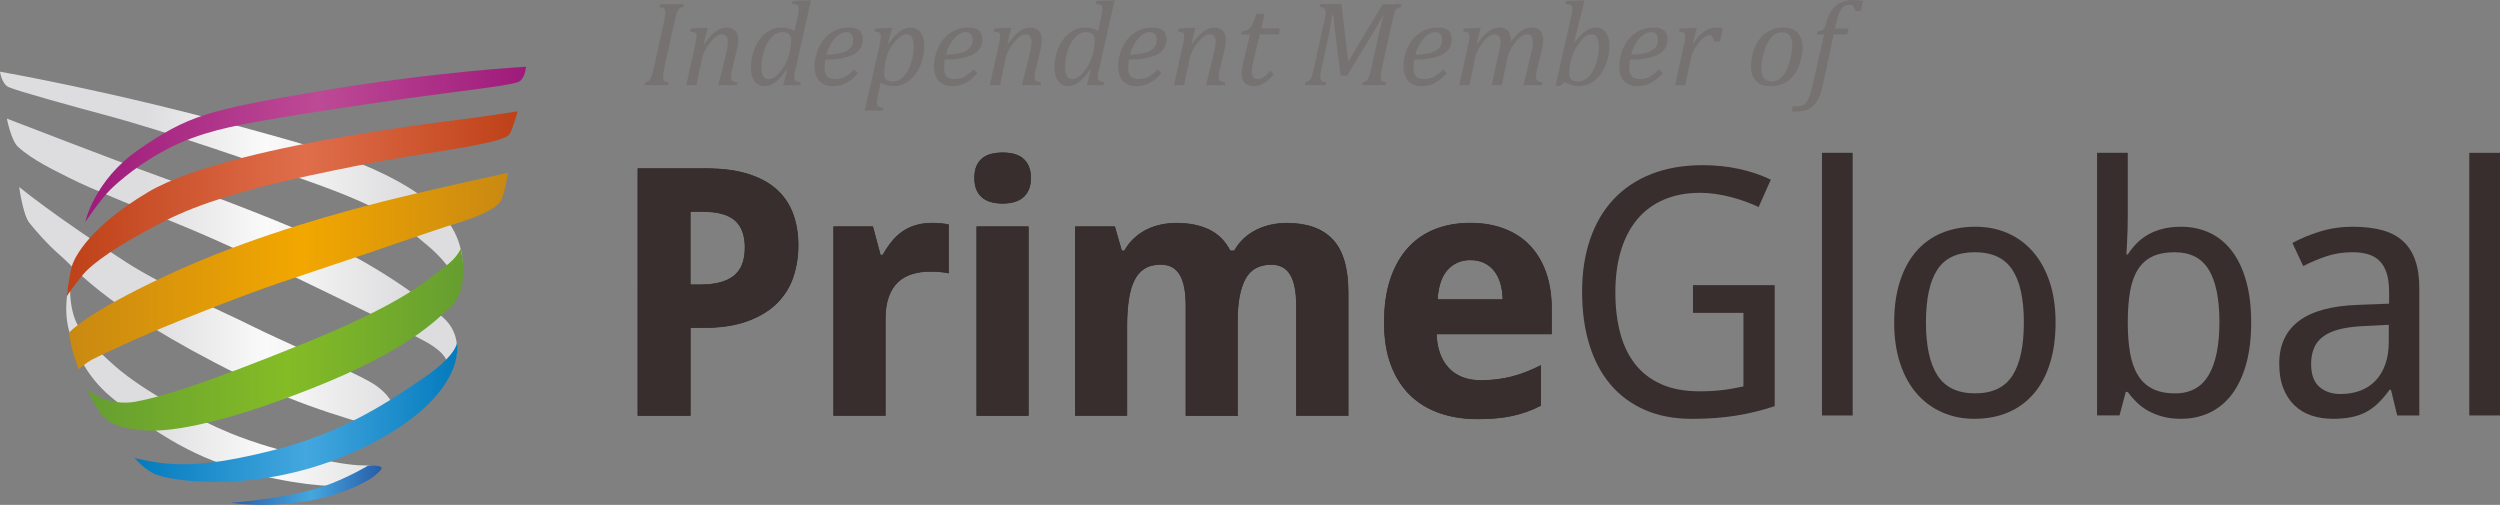 <?xml version="1.0" encoding="UTF-8"?>
<svg id="Layer_2" data-name="Layer 2" xmlns="http://www.w3.org/2000/svg" xmlns:xlink="http://www.w3.org/1999/xlink" viewBox="0 0 905.14 182.79">
  <rect x="0" y="0" width="905.14" height="182.79" fill="#808080" stroke="none"/>
  <defs>
    <style>
      .cls-1 {
        fill: url(#linear-gradient-2);
      }

      .cls-2 {
        fill: url(#linear-gradient-6);
      }

      .cls-3 {
        fill: #767272;
      }

      .cls-4 {
        fill: url(#linear-gradient-10);
      }

      .cls-5 {
        stroke: #2b2523;
        stroke-miterlimit: 10;
        stroke-width: .25px;
      }

      .cls-5, .cls-6 {
        fill: #382e2e;
      }

      .cls-7 {
        fill: url(#linear-gradient-5);
      }

      .cls-8 {
        fill: url(#linear-gradient-7);
      }

      .cls-9 {
        fill: url(#linear-gradient-9);
      }

      .cls-10 {
        fill: url(#linear-gradient-3);
      }

      .cls-11 {
        fill: url(#linear-gradient);
      }

      .cls-12 {
        fill: url(#linear-gradient-4);
      }

      .cls-13 {
        fill: url(#linear-gradient-8);
      }
    </style>
    <linearGradient id="linear-gradient" x1="52.77" y1="138.05" x2="148.12" y2="138.05" gradientUnits="userSpaceOnUse">
      <stop offset="0" stop-color="#dddddf"/>
      <stop offset=".46" stop-color="#fafafa"/>
      <stop offset="1" stop-color="#dddddf"/>
    </linearGradient>
    <linearGradient id="linear-gradient-2" x1="52.77" y1="111.89" x2="148.12" y2="111.89" gradientUnits="userSpaceOnUse">
      <stop offset="0" stop-color="#dddddf"/>
      <stop offset=".46" stop-color="#fafafa"/>
      <stop offset="1" stop-color="#dddddf"/>
    </linearGradient>
    <linearGradient id="linear-gradient-3" x1="52.77" y1="65.27" x2="148.12" y2="65.27" gradientUnits="userSpaceOnUse">
      <stop offset="0" stop-color="#dddddf"/>
      <stop offset=".46" stop-color="#fafafa"/>
      <stop offset="1" stop-color="#dddddf"/>
    </linearGradient>
    <linearGradient id="linear-gradient-4" x1="52.77" y1="87.94" x2="148.12" y2="87.94" xlink:href="#linear-gradient-3"/>
    <linearGradient id="linear-gradient-5" x1="24.97" y1="98.12" x2="183.9" y2="98.12" gradientUnits="userSpaceOnUse">
      <stop offset="0" stop-color="#c98912"/>
      <stop offset=".53" stop-color="#f2a700"/>
      <stop offset="1" stop-color="#c98912"/>
    </linearGradient>
    <linearGradient id="linear-gradient-6" x1="24.13" y1="73.82" x2="187.43" y2="73.82" gradientUnits="userSpaceOnUse">
      <stop offset="0" stop-color="#be4118"/>
      <stop offset=".53" stop-color="#e06e4b"/>
      <stop offset="1" stop-color="#be4118"/>
    </linearGradient>
    <linearGradient id="linear-gradient-7" x1="30.85" y1="52.31" x2="190.44" y2="52.31" gradientUnits="userSpaceOnUse">
      <stop offset="0" stop-color="#9f1a7b"/>
      <stop offset=".53" stop-color="#bd4a95"/>
      <stop offset="1" stop-color="#9f1a7b"/>
    </linearGradient>
    <linearGradient id="linear-gradient-8" x1="48.77" y1="149.34" x2="165.59" y2="149.34" gradientUnits="userSpaceOnUse">
      <stop offset="0" stop-color="#037bbd"/>
      <stop offset=".53" stop-color="#44a7df"/>
      <stop offset="1" stop-color="#037bbd"/>
    </linearGradient>
    <linearGradient id="linear-gradient-9" x1="83.74" y1="175.68" x2="138.16" y2="175.68" gradientUnits="userSpaceOnUse">
      <stop offset="0" stop-color="#285ca8"/>
      <stop offset=".53" stop-color="#44a7df"/>
      <stop offset="1" stop-color="#285ca8"/>
    </linearGradient>
    <linearGradient id="linear-gradient-10" x1="31.7" y1="123.03" x2="167.82" y2="123.03" gradientUnits="userSpaceOnUse">
      <stop offset="0" stop-color="#659e30"/>
      <stop offset=".53" stop-color="#84bc26"/>
      <stop offset="1" stop-color="#659e30"/>
    </linearGradient>
  </defs>
  <g id="Layer_1-2" data-name="Layer 1">
    <g>
      <path class="cls-11" d="m137.84,169.76s-1.12-1.28-7.09-1.28-29.4-4.26-47.39-11.66c-12.04-4.95-31.12-14.95-41.78-24.32-8.32-7.32-12.88-12.68-14.45-16.98-2.77-7.59-1.41-15.33-1.41-15.33,0,0-3.48,10.45-.58,20.05,1.89,6.25,5.97,15.92,14.93,23.39,8.96,7.46,22.64,18.16,40.31,24.38,17.67,6.22,36.01,8.31,41.48,7.81,5.47-.5,11.26-2.84,13-4.08,1.74-1.25,2.99-1.99,2.99-1.99Z"/>
      <path class="cls-1" d="m141.82,156.08s2.49-1.49,1.74-5.47c-.75-3.98-2.74-8.46-9.7-12.44-6.97-3.98-32.6-15.08-43.54-20.56-10.95-5.47-31.01-13.91-44.55-22.62-26.12-16.79-38.82-27.29-38.82-27.29,0,0,1.35,10.06,3.67,12.96,1.81,2.27,6.38,7.71,11.61,12.19,5.23,4.48,17.6,21.08,74.86,47.97,18.36,8.62,44.73,15.26,44.73,15.26Z"/>
      <path class="cls-10" d="m166.64,104.6s1.82-6.56.27-13.88c-1.73-8.19-7.54-19.73-36.94-31.72-10.95-4.47-29.91-9.58-42.89-13.14C39.83,32.88,0,25.95,0,25.95c0,0,.61,4.43,3.12,5.59,2.92,1.35,23.85,7.13,35.1,10.14,22.44,6,55.8,17.67,73.37,23.89,28.43,10.06,32.88,14.7,43.33,23.41,9.44,7.87,11.72,15.62,11.72,15.62Z"/>
      <path class="cls-12" d="m165.17,129.02s1.74-6.77-3.2-12.5c-3.1-3.6-21.71-19.06-47.87-30.63-20.17-8.92-45.8-18.18-56.64-22.1C41.56,58.04,2.49,42.94,2.49,42.94c0,0,1.5,7.86,4.01,10.19,5.17,4.77,13.19,8.53,19.01,11.48,7.44,3.77,24.5,10.61,39.18,16.58,14.68,5.97,31.35,13.93,45.78,20.9,14.43,6.97,35.2,17.08,43.1,21.32,10.45,5.61,8.15,9.53,8.15,9.53l3.45-3.92Z"/>
      <path class="cls-7" d="m28.5,133.68s-1.44-3.7-2.36-7.18c-.45-1.7-1.17-6.01-1.17-6.01,0,0,5.15-6.61,34.78-20.49,24.76-11.61,51.93-20.11,77.38-26.66,15.57-4.01,46.78-10.78,46.78-10.78,0,0-1.24,8.21-2.74,10.45-1.49,2.24-6.93,5.15-15.25,7.65-9.07,2.73-27.24,9.29-52.97,17.8-16.8,5.56-26.11,8.9-47.78,17.6-16.34,6.57-28.05,12.19-31.83,14.14-2.21,1.14-4.84,3.48-4.84,3.48Z"/>
      <path class="cls-2" d="m24.13,107.31s1-7.96,1.99-11.2c1-3.23,6.55-14.1,27.62-26.63,16.1-9.57,50.82-16.67,71.78-20.17,34.27-5.71,35.03-4.81,61.91-9,0,0-1.68,5.98-2.92,8.22-1.24,2.24-12.86,4.36-29.59,6.97-7.52,1.17-18,2.74-43.14,8.12-22.72,4.86-39.9,10.18-51.84,16.25-11.8,6-22.83,12.57-28.44,17.99-2.66,2.57-7.37,9.44-7.37,9.44Z"/>
      <path class="cls-8" d="m30.85,80.44s3.16-15.11,19.39-26.29c17.83-12.29,24.73-14.27,65.03-21.08,42.36-7.16,75.17-8.9,75.17-8.9,0,0-.25,3.73-2.24,5.23-1.99,1.49-19.93,3.29-41.98,6.38-14.37,2.02-39.73,5.84-50.68,7.84-10.95,1.99-23.06,4.11-35.02,10.35-9.61,5.01-16.94,11.17-20.52,14.64-3.41,3.3-9.16,11.83-9.16,11.83Z"/>
      <path class="cls-13" d="m165.43,124.18s4.25,18.71-32.32,37.12c-36.57,18.41-72.15,13.19-77.88,9.95-4.09-2.31-6.47-5.47-6.47-5.47,0,0,7.22,1.99,14.43,2.24,7.21.25,16.04,0,36.57-5.22,26.37-6.72,43.79-19.41,52.75-25.38,12.69-8.46,12.92-13.23,12.92-13.23Z"/>
      <path class="cls-9" d="m83.74,182.02s14.7,2.51,32.2-1.56c10.29-2.4,17.78-6.52,19.77-8.26,1.99-1.74,3.3-2.84,1.8-3.34-1.49-.5-4.4-.19-4.4-.19,0,0-5.47,3.32-12.94,6.31-13.68,5.47-36.43,7.04-36.43,7.04Z"/>
      <path class="cls-4" d="m31.7,140.82s.56.77,2.63,2.07c4.72,2.96,10.77,3.27,14.58,2.57,9.48-1.74,23.79-6,61.51-21.28,37.29-15.11,44.94-23.51,50.68-27.66,4.48-3.23,5.65-6.38,5.65-6.38,0,0,1.27,5.22,1.02,8.46-.25,3.24-.34,8.71-5.07,12.94-4.73,4.23-14.95,15.35-49.77,29.08-31.11,12.27-49.42,15.53-58.61,15.28-6.51-.17-14.12-1.36-17.51-5.8-3.96-5.19-5.12-9.29-5.12-9.29Z"/>
    </g>
    <g>
      <path class="cls-5" d="m288.95,88.94c0,3.91-.59,7.66-1.77,11.24-1.18,3.58-3.13,6.74-5.84,9.47-2.71,2.73-6.27,4.91-10.69,6.54-4.42,1.63-9.89,2.44-16.41,2.44h-4.34v31.78h-18.94V61.07h24.81c5.74,0,10.7.64,14.88,1.93,4.18,1.28,7.62,3.12,10.33,5.5,2.71,2.38,4.71,5.3,6.02,8.74,1.3,3.44,1.96,7.34,1.96,11.7Zm-39.05,14.18h3.73c5.34,0,9.36-1.06,12.07-3.18,2.71-2.12,4.06-5.56,4.06-10.33,0-4.44-1.21-7.72-3.64-9.84-2.42-2.12-6.22-3.18-11.4-3.18h-4.83v26.52Z"/>
      <path class="cls-5" d="m337.47,80.81c.49,0,1.03.01,1.62.03.59.02,1.16.06,1.71.12.55.06,1.06.12,1.53.18.47.06.82.13,1.07.21v17.48c-.33-.08-.77-.16-1.34-.24-.57-.08-1.17-.15-1.8-.21-.63-.06-1.25-.1-1.86-.12-.61-.02-1.12-.03-1.53-.03-2.4,0-4.61.31-6.63.92-2.02.61-3.75,1.6-5.19,2.96-1.45,1.37-2.57,3.16-3.36,5.38-.79,2.22-1.19,4.94-1.19,8.16v34.77h-18.64v-68.32h14.12l2.75,10.27h.92c.98-1.75,2.04-3.34,3.18-4.77,1.14-1.43,2.41-2.64,3.82-3.64,1.41-1,2.99-1.77,4.77-2.32,1.77-.55,3.8-.83,6.08-.83Z"/>
      <path class="cls-5" d="m352.87,64.43c0-1.75.26-3.21.79-4.37.53-1.16,1.25-2.1,2.17-2.81s2-1.21,3.24-1.5c1.24-.28,2.56-.43,3.94-.43s2.69.14,3.91.43c1.22.29,2.29.79,3.21,1.5.92.71,1.65,1.65,2.2,2.81s.82,2.62.82,4.37-.27,3.16-.82,4.34c-.55,1.18-1.28,2.13-2.2,2.84-.92.71-1.99,1.22-3.21,1.53-1.22.31-2.53.46-3.91.46s-2.7-.15-3.94-.46c-1.24-.31-2.32-.81-3.24-1.53-.92-.71-1.64-1.66-2.17-2.84-.53-1.18-.79-2.63-.79-4.34Zm19.43,85.98h-18.64v-68.32h18.64v68.32Z"/>
      <path class="cls-5" d="m448.02,150.41h-18.64v-39.9c0-4.93-.73-8.63-2.2-11.09-1.47-2.46-3.77-3.7-6.91-3.7-2.36,0-4.33.49-5.9,1.47-1.57.98-2.82,2.42-3.76,4.34-.94,1.91-1.61,4.28-2.02,7.09-.41,2.81-.61,6.03-.61,9.66v32.14h-18.64v-68.32h14.24l2.51,8.74h1.04c.98-1.75,2.15-3.26,3.51-4.52,1.36-1.26,2.86-2.3,4.49-3.12,1.63-.81,3.36-1.41,5.19-1.8,1.83-.39,3.69-.58,5.56-.58,4.68,0,8.67.8,11.95,2.41,3.28,1.61,5.79,4.15,7.55,7.61h1.53c.98-1.75,2.16-3.26,3.54-4.52,1.38-1.26,2.91-2.3,4.58-3.12,1.67-.81,3.43-1.41,5.29-1.8,1.85-.39,3.72-.58,5.59-.58,7.33,0,12.86,1.99,16.59,5.96,3.73,3.97,5.59,10.34,5.59,19.1v44.55h-18.7v-39.9c0-4.93-.73-8.63-2.2-11.09-1.47-2.46-3.77-3.7-6.91-3.7-4.44,0-7.6,1.76-9.47,5.29-1.87,3.52-2.81,8.57-2.81,15.12v34.28Z"/>
      <path class="cls-5" d="m534.74,151.63c-4.89,0-9.39-.71-13.5-2.14-4.12-1.42-7.66-3.57-10.63-6.45-2.97-2.87-5.29-6.5-6.94-10.88-1.65-4.38-2.47-9.52-2.47-15.43s.75-11.22,2.26-15.71c1.51-4.48,3.62-8.22,6.33-11.21,2.71-2.99,5.97-5.24,9.78-6.75,3.81-1.51,8.04-2.26,12.68-2.26s8.61.68,12.25,2.05c3.65,1.37,6.74,3.37,9.29,6.02,2.55,2.65,4.5,5.9,5.87,9.75,1.37,3.85,2.05,8.26,2.05,13.23v9.04h-41.68c.08,2.61.5,4.96,1.25,7.06.75,2.1,1.81,3.87,3.18,5.32,1.36,1.45,3.01,2.56,4.95,3.33,1.93.77,4.15,1.16,6.63,1.16,2.08,0,4.04-.11,5.9-.34,1.85-.22,3.66-.56,5.41-1.01,1.75-.45,3.48-1.01,5.19-1.68,1.71-.67,3.46-1.46,5.26-2.35v14.42c-1.63.86-3.27,1.58-4.92,2.17-1.65.59-3.39,1.09-5.22,1.5-1.83.41-3.81.7-5.93.89-2.12.18-4.44.28-6.97.28Zm-2.38-57.56c-3.3,0-6.04,1.16-8.22,3.48-2.18,2.32-3.43,5.97-3.76,10.94h23.77c-.04-2.08-.3-3.99-.79-5.74-.49-1.75-1.22-3.27-2.2-4.55-.98-1.28-2.2-2.29-3.67-3.02-1.47-.73-3.18-1.1-5.13-1.1Z"/>
      <path class="cls-6" d="m612.96,103.24h29.58v43.81c-2.24.73-4.5,1.39-6.78,1.96-2.28.57-4.62,1.05-7.03,1.44-2.4.39-4.93.68-7.58.89-2.65.2-5.5.31-8.55.31-6.4,0-12.06-1.07-16.99-3.21-4.93-2.14-9.09-5.19-12.47-9.17-3.38-3.97-5.95-8.8-7.7-14.48-1.75-5.68-2.63-12.07-2.63-19.16s.97-13.34,2.9-19c1.93-5.66,4.76-10.48,8.46-14.45,3.71-3.97,8.28-7.03,13.72-9.17s11.64-3.21,18.61-3.21c4.52,0,8.86.45,13.02,1.34,4.16.9,8.03,2.2,11.61,3.91l-4.4,9.9c-1.47-.69-3.05-1.34-4.74-1.96-1.69-.61-3.43-1.15-5.22-1.62-1.79-.47-3.64-.84-5.53-1.13-1.89-.28-3.78-.43-5.65-.43-4.97,0-9.37.83-13.2,2.48-3.83,1.65-7.04,4.02-9.62,7.12-2.59,3.1-4.55,6.87-5.9,11.31-1.34,4.44-2.02,9.45-2.02,15.03s.56,10.14,1.68,14.54c1.12,4.4,2.9,8.19,5.35,11.37,2.44,3.18,5.6,5.64,9.47,7.39,3.87,1.75,8.53,2.63,13.99,2.63,1.79,0,3.43-.05,4.92-.15,1.49-.1,2.86-.23,4.12-.4,1.26-.16,2.45-.36,3.57-.58,1.12-.22,2.21-.44,3.27-.64v-26.64h-18.27v-10.02Z"/>
      <path class="cls-6" d="m670.77,150.41h-11.12V55.33h11.12v95.09Z"/>
      <path class="cls-6" d="m744.23,116.74c0,5.58-.68,10.54-2.05,14.88-1.37,4.34-3.32,7.99-5.87,10.94-2.55,2.95-5.63,5.21-9.26,6.75-3.63,1.55-7.7,2.32-12.22,2.32-4.2,0-8.07-.77-11.61-2.32-3.54-1.55-6.61-3.8-9.2-6.75-2.59-2.95-4.6-6.6-6.05-10.94s-2.17-9.3-2.17-14.88.68-10.46,2.05-14.76c1.37-4.3,3.31-7.92,5.84-10.88,2.53-2.95,5.61-5.19,9.26-6.72,3.65-1.53,7.73-2.29,12.25-2.29,4.2,0,8.07.76,11.61,2.29,3.54,1.53,6.61,3.77,9.2,6.72,2.59,2.96,4.6,6.58,6.05,10.88,1.45,4.3,2.17,9.22,2.17,14.76Zm-46.93,0c0,8.51,1.4,14.92,4.19,19.22,2.79,4.3,7.32,6.45,13.6,6.45s10.79-2.15,13.54-6.45c2.75-4.3,4.12-10.7,4.12-19.22s-1.4-14.88-4.19-19.1c-2.79-4.22-7.32-6.32-13.6-6.32s-10.79,2.11-13.54,6.32c-2.75,4.22-4.12,10.58-4.12,19.1Z"/>
      <path class="cls-6" d="m789.57,82.09c3.83,0,7.31.73,10.45,2.2,3.14,1.47,5.82,3.66,8.04,6.57,2.22,2.91,3.94,6.53,5.16,10.85,1.22,4.32,1.83,9.33,1.83,15.03s-.61,10.79-1.83,15.12c-1.22,4.34-2.94,7.97-5.16,10.91-2.22,2.93-4.9,5.14-8.04,6.63-3.14,1.49-6.62,2.23-10.45,2.23-2.4,0-4.58-.27-6.54-.79-1.96-.53-3.72-1.23-5.29-2.11-1.57-.88-2.95-1.9-4.16-3.09-1.2-1.18-2.27-2.42-3.21-3.73h-.73l-2.26,8.49h-8.13V55.33h11.12v22.98c0,1.43-.02,2.94-.06,4.55-.04,1.61-.1,3.11-.18,4.49-.08,1.63-.16,3.22-.25,4.77h.49c.94-1.43,2-2.75,3.18-3.97,1.18-1.22,2.56-2.28,4.12-3.18,1.57-.9,3.33-1.6,5.29-2.11,1.96-.51,4.16-.76,6.6-.76Zm-2.14,9.23c-3.26,0-5.98.52-8.16,1.56-2.18,1.04-3.93,2.62-5.26,4.74-1.32,2.12-2.26,4.77-2.81,7.95s-.83,6.9-.83,11.18.28,7.77.83,10.97c.55,3.2,1.49,5.89,2.81,8.07,1.32,2.18,3.09,3.83,5.29,4.95,2.2,1.12,4.95,1.68,8.25,1.68,5.5,0,9.54-2.22,12.13-6.66,2.59-4.44,3.88-10.82,3.88-19.13s-1.29-14.81-3.88-19.01c-2.59-4.2-6.67-6.29-12.25-6.29Z"/>
      <path class="cls-6" d="m867.92,150.41l-2.26-9.29h-.49c-1.34,1.83-2.69,3.41-4.03,4.74-1.34,1.32-2.81,2.41-4.4,3.27-1.59.86-3.36,1.49-5.32,1.89-1.96.41-4.22.61-6.78.61-2.81,0-5.4-.4-7.76-1.19-2.36-.79-4.41-2.02-6.14-3.67-1.73-1.65-3.09-3.73-4.06-6.23-.98-2.51-1.47-5.47-1.47-8.89,0-6.68,2.35-11.81,7.06-15.4,4.71-3.58,11.86-5.54,21.48-5.87l11.24-.43v-4.22c0-2.73-.3-5.01-.89-6.84-.59-1.83-1.45-3.31-2.57-4.43-1.12-1.12-2.5-1.92-4.16-2.41-1.65-.49-3.53-.73-5.65-.73-3.38,0-6.53.49-9.44,1.47-2.91.98-5.71,2.16-8.4,3.54l-3.91-8.37c3.01-1.63,6.37-3.01,10.08-4.16,3.71-1.14,7.6-1.71,11.67-1.71s7.75.42,10.79,1.25c3.03.84,5.54,2.16,7.52,3.97,1.98,1.81,3.45,4.12,4.43,6.94.98,2.81,1.47,6.21,1.47,10.21v45.95h-8.01Zm-20.41-7.76c2.48,0,4.79-.39,6.91-1.16,2.12-.77,3.95-1.95,5.5-3.51,1.55-1.57,2.76-3.54,3.64-5.93.88-2.38,1.31-5.18,1.31-8.4v-6.05l-8.74.43c-3.67.16-6.74.57-9.23,1.22-2.49.65-4.47,1.56-5.96,2.72-1.49,1.16-2.56,2.57-3.21,4.22-.65,1.65-.98,3.51-.98,5.59,0,3.75.99,6.5,2.96,8.25,1.98,1.75,4.57,2.63,7.79,2.63Z"/>
      <path class="cls-6" d="m905.14,150.41h-11.12V55.33h11.12v95.09Z"/>
    </g>
    <g>
      <path class="cls-3" d="m240.55,24.58c-.19.84-.31,1.51-.37,2.01-.06.49-.09.94-.09,1.34,0,.64.16,1.1.48,1.36.32.27.86.43,1.62.48l-.24,1.05h-8.59l.24-1.05c.54-.09.95-.23,1.22-.42s.5-.46.69-.81c.19-.34.36-.76.52-1.26.16-.49.39-1.45.71-2.87l3.65-16.53c.14-.66.26-1.29.34-1.9.09-.61.13-1.13.13-1.56,0-.67-.17-1.14-.52-1.41-.34-.26-.87-.42-1.59-.46l.24-1.05h8.59l-.24,1.05c-.54.11-.93.24-1.17.39-.24.14-.45.36-.64.64-.19.29-.39.73-.58,1.34-.19.61-.44,1.6-.74,2.97l-3.67,16.66Z"/>
      <path class="cls-3" d="m266.81,30.83h-6.76l2.73-10.91c.17-.7.34-1.47.5-2.32.16-.84.25-1.6.25-2.28,0-1.02-.18-1.75-.53-2.19-.35-.44-.9-.67-1.64-.67-.6,0-1.25.23-1.94.7-.69.46-1.42,1.16-2.18,2.08-.76.92-1.4,1.86-1.92,2.81-.52.95-.93,2.11-1.21,3.47l-1.95,9.3h-3.71l3.26-14.66c.07-.33.17-.82.29-1.46.12-.64.18-1.18.18-1.61,0-.4-.06-.71-.18-.93-.12-.22-.33-.39-.62-.49-.29-.11-.79-.18-1.49-.23l.26-1.14,4.87-.19h1.22l-1.44,5.58.26.09c1.4-1.98,2.76-3.44,4.06-4.39,1.3-.95,2.6-1.43,3.91-1.43,1.39,0,2.44.38,3.16,1.15.72.77,1.07,1.9,1.07,3.4,0,.52-.05,1.08-.14,1.69-.09.61-.2,1.15-.31,1.62l-1.8,7.64c-.24,1.03-.36,1.85-.36,2.45,0,.43.07.77.21,1.01.14.24.36.43.67.56.3.13.79.23,1.48.3l-.17,1.05Z"/>
      <path class="cls-3" d="m288.77,6.18c.11-.47.21-.99.3-1.57.09-.57.13-1.07.13-1.5s-.08-.75-.24-.98c-.16-.22-.38-.38-.68-.48-.29-.1-.82-.17-1.58-.21l.26-1.12,5.39-.19h1.27l-5.56,24.73c-.2.9-.34,1.57-.41,2.02-.07.44-.11.82-.11,1.12,0,.59.16,1.01.49,1.28.33.27.96.43,1.89.5l-.19,1.05h-6.14l1.35-5.39-.28-.09c-1.37,2-2.68,3.47-3.91,4.4s-2.53,1.4-3.91,1.4c-1.57,0-2.79-.59-3.66-1.78-.87-1.19-1.3-2.86-1.3-5,0-1.37.16-2.75.47-4.13.31-1.38.79-2.69,1.43-3.93.64-1.24,1.4-2.33,2.29-3.27.89-.94,1.91-1.7,3.08-2.25s2.44-.84,3.81-.84c.87,0,1.68.09,2.42.27.74.18,1.49.49,2.27.93l1.12-4.96Zm-2.66,11.57c.21-1.03.32-2,.32-2.92,0-1.12-.24-1.93-.71-2.44-.47-.51-1.26-.76-2.36-.76-.6,0-1.17.1-1.72.29-.54.19-1.1.52-1.65.97s-1.09,1.04-1.6,1.77c-.51.73-.97,1.62-1.38,2.66-.42,1.04-.74,2.17-.97,3.36-.23,1.2-.34,2.36-.34,3.49,0,1.49.2,2.6.61,3.34.41.74,1.09,1.11,2.05,1.11.44,0,.9-.1,1.38-.3.48-.2,1.01-.57,1.6-1.11.59-.54,1.25-1.33,2-2.37.67-.96,1.21-1.91,1.6-2.84.39-.94.72-2.04.98-3.32l.19-.92Z"/>
      <path class="cls-3" d="m310.61,26.56c-1.06,1.16-2.08,2.08-3.05,2.75-.97.67-1.95,1.15-2.92,1.44-.97.29-2.05.43-3.22.43s-2.1-.18-2.92-.55c-.82-.36-1.49-.87-2.03-1.5s-.93-1.4-1.19-2.28c-.26-.88-.39-1.84-.39-2.87,0-1.53.28-3.17.83-4.93.55-1.75,1.38-3.33,2.5-4.72,1.12-1.4,2.45-2.48,4.01-3.24s3.22-1.15,4.98-1.15,3.03.35,3.9,1.05c.87.7,1.3,1.8,1.3,3.28,0,2.43-1.14,4.26-3.42,5.47-2.28,1.22-5.67,1.82-10.17,1.82-.17.86-.26,1.79-.26,2.79,0,1.5.29,2.59.88,3.27.59.68,1.55,1.02,2.88,1.02s2.51-.29,3.59-.86c1.07-.57,2.2-1.45,3.37-2.64l1.33,1.4Zm-11.42-6.81c1.32-.01,2.47-.09,3.47-.23.99-.14,1.85-.32,2.57-.56.72-.24,1.31-.52,1.78-.85.47-.33.85-.69,1.13-1.08.28-.39.47-.81.58-1.25.11-.44.16-.89.16-1.36,0-.87-.2-1.56-.61-2.05-.41-.49-1.01-.74-1.81-.74-1,0-1.99.36-2.95,1.08-.97.72-1.82,1.7-2.55,2.92s-1.32,2.59-1.75,4.11Z"/>
      <path class="cls-3" d="m317.82,34.63c-.14.69-.23,1.22-.27,1.59-.04.37-.05.68-.05.92,0,.43.07.77.21,1.01.14.24.37.43.67.56.3.13.79.23,1.48.3l-.17,1.05h-6.63l5.43-23.87c.27-1.2.41-2.23.41-3.09,0-.4-.06-.71-.18-.93-.12-.22-.33-.39-.62-.49-.29-.11-.79-.18-1.49-.23l.26-1.14,4.87-.19h1.22l-1.44,5.58.26.09c2.65-3.88,5.28-5.82,7.9-5.82,1.56,0,2.77.59,3.64,1.78.87,1.19,1.3,2.86,1.3,5.02,0,1.55-.21,3.1-.63,4.66-.42,1.56-1.01,2.97-1.76,4.23-.75,1.26-1.59,2.29-2.51,3.1-.92.81-1.9,1.41-2.92,1.81-1.02.4-2.1.6-3.23.6-1.9,0-3.48-.41-4.74-1.25l-.99,4.7Zm2.58-11.27c-.14.76-.23,1.34-.27,1.74-.04.4-.05.79-.05,1.18,0,1.12.24,1.93.72,2.44.48.51,1.31.76,2.48.76.73,0,1.4-.14,2.02-.43.62-.29,1.2-.7,1.75-1.25s1.05-1.2,1.49-1.98c.44-.77.84-1.67,1.19-2.69s.62-2.08.79-3.16c.18-1.08.27-2.09.27-3.04,0-1.5-.21-2.62-.63-3.36-.42-.74-1.09-1.11-2.01-1.11-.73,0-1.45.25-2.16.74-.71.49-1.49,1.29-2.33,2.37-.84,1.09-1.5,2.16-1.98,3.22-.47,1.06-.84,2.28-1.12,3.65l-.17.9Z"/>
      <path class="cls-3" d="m353.86,26.56c-1.06,1.16-2.08,2.08-3.05,2.75-.97.67-1.95,1.15-2.92,1.44-.97.29-2.05.43-3.22.43s-2.1-.18-2.92-.55c-.82-.36-1.49-.87-2.03-1.5s-.93-1.4-1.19-2.28c-.26-.88-.39-1.84-.39-2.87,0-1.53.28-3.17.83-4.93.55-1.75,1.38-3.33,2.5-4.72,1.12-1.4,2.45-2.48,4.01-3.24s3.22-1.15,4.98-1.15,3.03.35,3.9,1.05c.87.7,1.3,1.8,1.3,3.28,0,2.43-1.14,4.26-3.42,5.47-2.28,1.22-5.67,1.82-10.17,1.82-.17.86-.26,1.79-.26,2.79,0,1.5.29,2.59.88,3.27.59.68,1.55,1.02,2.88,1.02s2.51-.29,3.59-.86c1.07-.57,2.2-1.45,3.37-2.64l1.33,1.4Zm-11.42-6.81c1.32-.01,2.47-.09,3.47-.23.99-.14,1.85-.32,2.57-.56.72-.24,1.31-.52,1.78-.85.47-.33.85-.69,1.13-1.08.28-.39.47-.81.58-1.25.11-.44.16-.89.16-1.36,0-.87-.2-1.56-.61-2.05-.41-.49-1.01-.74-1.81-.74-1,0-1.99.36-2.95,1.08-.97.72-1.82,1.7-2.55,2.92s-1.32,2.59-1.75,4.11Z"/>
      <path class="cls-3" d="m376.73,30.83h-6.76l2.73-10.91c.17-.7.34-1.47.5-2.32.16-.84.25-1.6.25-2.28,0-1.02-.18-1.75-.53-2.19-.35-.44-.9-.67-1.64-.67-.6,0-1.25.23-1.94.7-.69.46-1.42,1.16-2.18,2.08-.76.92-1.4,1.86-1.92,2.81-.52.95-.93,2.11-1.21,3.47l-1.95,9.3h-3.71l3.26-14.66c.07-.33.17-.82.29-1.46.12-.64.18-1.18.18-1.61,0-.4-.06-.71-.18-.93-.12-.22-.33-.39-.62-.49-.29-.11-.79-.18-1.49-.23l.26-1.14,4.87-.19h1.22l-1.44,5.58.26.09c1.4-1.98,2.76-3.44,4.06-4.39,1.3-.95,2.6-1.43,3.91-1.43,1.39,0,2.44.38,3.16,1.15.72.77,1.07,1.9,1.07,3.4,0,.52-.05,1.08-.14,1.69-.09.61-.2,1.15-.31,1.62l-1.8,7.64c-.24,1.03-.36,1.85-.36,2.45,0,.43.07.77.21,1.01.14.24.36.43.67.56.3.13.79.23,1.48.3l-.17,1.05Z"/>
      <path class="cls-3" d="m398.69,6.18c.11-.47.21-.99.3-1.57.09-.57.13-1.07.13-1.5s-.08-.75-.24-.98c-.16-.22-.38-.38-.68-.48-.29-.1-.82-.17-1.58-.21l.26-1.12,5.39-.19h1.27l-5.56,24.73c-.2.9-.34,1.57-.41,2.02-.07.44-.11.82-.11,1.12,0,.59.16,1.01.49,1.28.33.27.96.43,1.89.5l-.19,1.05h-6.14l1.35-5.39-.28-.09c-1.37,2-2.68,3.47-3.91,4.4s-2.53,1.4-3.91,1.4c-1.57,0-2.79-.59-3.66-1.78-.87-1.19-1.3-2.86-1.3-5,0-1.37.16-2.75.47-4.13.31-1.38.79-2.69,1.43-3.93.64-1.24,1.4-2.33,2.29-3.27.89-.94,1.91-1.7,3.08-2.25s2.44-.84,3.81-.84c.87,0,1.68.09,2.42.27.74.18,1.49.49,2.27.93l1.12-4.96Zm-2.66,11.57c.21-1.03.32-2,.32-2.92,0-1.12-.24-1.93-.71-2.44-.47-.51-1.26-.76-2.36-.76-.6,0-1.17.1-1.72.29-.54.19-1.1.52-1.65.97s-1.09,1.04-1.6,1.77c-.51.73-.97,1.62-1.38,2.66-.42,1.04-.74,2.17-.97,3.36-.23,1.2-.34,2.36-.34,3.49,0,1.49.2,2.6.61,3.34.41.74,1.09,1.11,2.05,1.11.44,0,.9-.1,1.38-.3.48-.2,1.01-.57,1.6-1.11.59-.54,1.25-1.33,2-2.37.67-.96,1.21-1.91,1.6-2.84.39-.94.72-2.04.98-3.32l.19-.92Z"/>
      <path class="cls-3" d="m420.52,26.56c-1.06,1.16-2.08,2.08-3.05,2.75-.97.67-1.95,1.15-2.92,1.44-.97.29-2.05.43-3.22.43s-2.1-.18-2.92-.55c-.82-.36-1.49-.87-2.03-1.5s-.93-1.4-1.19-2.28c-.26-.88-.39-1.84-.39-2.87,0-1.53.28-3.17.83-4.93.55-1.75,1.38-3.33,2.5-4.72,1.12-1.4,2.45-2.48,4.01-3.24s3.22-1.15,4.98-1.15,3.03.35,3.9,1.05c.87.7,1.3,1.8,1.3,3.28,0,2.43-1.14,4.26-3.42,5.47-2.28,1.22-5.67,1.82-10.17,1.82-.17.86-.26,1.79-.26,2.79,0,1.5.29,2.59.88,3.27.59.68,1.55,1.02,2.88,1.02s2.51-.29,3.59-.86c1.07-.57,2.2-1.45,3.37-2.64l1.33,1.4Zm-11.42-6.81c1.32-.01,2.47-.09,3.47-.23.99-.14,1.85-.32,2.57-.56.72-.24,1.31-.52,1.78-.85.47-.33.85-.69,1.13-1.08.28-.39.47-.81.58-1.25.11-.44.16-.89.16-1.36,0-.87-.2-1.56-.61-2.05-.41-.49-1.01-.74-1.81-.74-1,0-1.99.36-2.95,1.08-.97.72-1.82,1.7-2.55,2.92s-1.32,2.59-1.75,4.11Z"/>
      <path class="cls-3" d="m443.39,30.83h-6.76l2.73-10.91c.17-.7.34-1.47.5-2.32.16-.84.25-1.6.25-2.28,0-1.02-.18-1.75-.53-2.19-.35-.44-.9-.67-1.64-.67-.6,0-1.25.23-1.94.7-.69.46-1.42,1.16-2.18,2.08-.76.92-1.4,1.86-1.92,2.81-.52.95-.93,2.11-1.21,3.47l-1.95,9.3h-3.71l3.26-14.66c.07-.33.17-.82.29-1.46.12-.64.18-1.18.18-1.61,0-.4-.06-.71-.18-.93-.12-.22-.33-.39-.62-.49-.29-.11-.79-.18-1.49-.23l.26-1.14,4.87-.19h1.22l-1.44,5.58.26.09c1.4-1.98,2.76-3.44,4.06-4.39,1.3-.95,2.6-1.43,3.91-1.43,1.39,0,2.44.38,3.16,1.15.72.77,1.07,1.9,1.07,3.4,0,.52-.05,1.08-.14,1.69-.09.61-.2,1.15-.31,1.62l-1.8,7.64c-.24,1.03-.36,1.85-.36,2.45,0,.43.07.77.21,1.01.14.24.36.43.67.56.3.13.79.23,1.48.3l-.17,1.05Z"/>
      <path class="cls-3" d="m461.16,26.88c-1.17,1.42-2.33,2.49-3.48,3.21-1.15.72-2.36,1.08-3.65,1.08-1.52,0-2.65-.39-3.39-1.16-.74-.77-1.12-1.9-1.12-3.37,0-.9.13-1.91.39-3.03l2.66-11.14h-3.2l.24-1.1c.84-.1,1.51-.28,2.01-.55.49-.26.91-.62,1.25-1.05.34-.44.65-1.01.93-1.71.29-.7.64-1.72,1.07-3.07h2.96l-1.18,5.3h6.81l-.47,2.17h-6.83l-2.06,8.33c-.57,2.32-.86,4.05-.86,5.2,0,.87.19,1.54.57,1.99.38.45.93.68,1.66.68.66,0,1.35-.25,2.07-.76.72-.51,1.51-1.28,2.37-2.31l1.25,1.29Z"/>
      <path class="cls-3" d="m500.65,1.52h6.76l-.24,1.05c-.54.11-.93.24-1.17.39-.24.14-.45.36-.64.64-.19.29-.39.73-.58,1.34s-.44,1.6-.74,2.97l-3.67,16.66c-.19.84-.31,1.51-.37,2.01-.06.49-.09.94-.09,1.34,0,.64.16,1.1.48,1.36.32.27.86.43,1.62.48l-.24,1.05h-8.59l.24-1.05c.54-.09.95-.23,1.22-.42s.5-.46.69-.81c.19-.34.36-.76.52-1.26.16-.49.39-1.45.71-2.87l2.86-12.95c.37-1.7.84-3.53,1.42-5.47h-.3c-.42.77-.83,1.51-1.23,2.22-.41.71-1.01,1.73-1.81,3.06l-9.77,16.12h-2.34l-2.06-16.1-.58-5.77h-.43c-.54,3.59-1.09,6.63-1.63,9.12l-2.06,9.36c-.24,1.09-.4,1.9-.47,2.43-.07.53-.11,1.02-.11,1.48,0,.64.16,1.1.48,1.36.32.27.86.43,1.62.48l-.24,1.05h-7.51l.24-1.05c.54-.09.95-.23,1.22-.42.27-.19.5-.46.69-.81.19-.34.36-.76.52-1.26.16-.49.39-1.45.71-2.87l3.65-16.53c.14-.62.26-1.2.34-1.76s.13-1.12.13-1.7c0-.67-.17-1.14-.52-1.41-.34-.26-.87-.42-1.59-.46l.24-1.05h7.66l2.45,20.82,12.52-20.82Z"/>
      <path class="cls-3" d="m523.83,26.56c-1.06,1.16-2.08,2.08-3.05,2.75-.97.67-1.95,1.15-2.92,1.44-.97.29-2.05.43-3.22.43s-2.1-.18-2.92-.55c-.82-.36-1.49-.87-2.03-1.5s-.93-1.4-1.19-2.28c-.26-.88-.39-1.84-.39-2.87,0-1.53.28-3.17.83-4.93.55-1.75,1.38-3.33,2.5-4.72,1.12-1.4,2.45-2.48,4.01-3.24s3.22-1.15,4.98-1.15,3.03.35,3.9,1.05c.87.7,1.3,1.8,1.3,3.28,0,2.43-1.14,4.26-3.42,5.47-2.28,1.22-5.67,1.82-10.17,1.82-.17.86-.26,1.79-.26,2.79,0,1.5.29,2.59.88,3.27.59.68,1.55,1.02,2.88,1.02s2.51-.29,3.59-.86c1.07-.57,2.2-1.45,3.37-2.64l1.33,1.4Zm-11.42-6.81c1.32-.01,2.47-.09,3.47-.23.99-.14,1.85-.32,2.57-.56.72-.24,1.31-.52,1.78-.85.47-.33.85-.69,1.13-1.08.28-.39.47-.81.58-1.25.11-.44.16-.89.16-1.36,0-.87-.2-1.56-.61-2.05-.41-.49-1.01-.74-1.81-.74-1,0-1.99.36-2.95,1.08-.97.72-1.82,1.7-2.55,2.92s-1.32,2.59-1.75,4.11Z"/>
      <path class="cls-3" d="m547.04,14.51v.3c0,.1,0,.21-.02.32,1.25-1.76,2.48-3.06,3.71-3.91,1.23-.84,2.5-1.27,3.82-1.27s2.39.38,3.1,1.15,1.06,1.9,1.06,3.4c0,.92-.14,2.02-.43,3.31l-1.8,7.64c-.24,1.03-.37,1.85-.37,2.45,0,.43.07.77.21,1.01.14.24.37.43.67.56.3.13.79.23,1.48.3l-.19,1.05h-6.74l2.71-10.91c.2-.79.38-1.58.53-2.39.15-.81.23-1.54.23-2.2,0-1.03-.18-1.76-.54-2.2-.36-.44-.92-.65-1.7-.65-.56,0-1.18.23-1.88.69s-1.42,1.16-2.18,2.1c-.76.94-1.38,1.88-1.86,2.8-.48.92-.86,2.05-1.15,3.38l-1.95,9.38h-3.71l2.47-10.91c.3-1.33.5-2.31.61-2.95s.16-1.18.16-1.64c0-1.03-.18-1.76-.55-2.2-.37-.44-.93-.65-1.71-.65-.57,0-1.21.23-1.9.7-.69.46-1.43,1.18-2.2,2.16-.77.97-1.39,1.93-1.86,2.87-.47.94-.83,2.05-1.08,3.34l-1.95,9.3h-3.71l3.26-14.66c.07-.33.17-.82.29-1.46.12-.64.18-1.18.18-1.61,0-.4-.06-.71-.18-.93-.12-.22-.33-.39-.62-.49-.29-.11-.79-.18-1.49-.23l.26-1.14,4.89-.19h1.2l-1.42,5.56.26.09c1.32-1.96,2.63-3.42,3.93-4.37,1.3-.95,2.62-1.43,3.95-1.43s2.42.39,3.13,1.17c.72.78,1.07,1.91,1.07,3.38Z"/>
      <path class="cls-3" d="m566.58,29.78l-1.98,1.4-1.37-.34,5.56-24.54c.09-.36.19-.87.31-1.55.12-.67.18-1.22.18-1.63,0-.6-.18-1.02-.55-1.27-.36-.24-1.02-.38-1.96-.41l.26-1.12,5.43-.19h1.25l-3.78,15.03.28.09c1.39-1.86,2.69-3.21,3.91-4.04,1.22-.83,2.43-1.25,3.65-1.25,1.56,0,2.77.59,3.64,1.78.87,1.19,1.3,2.86,1.3,5.02,0,1.55-.21,3.1-.63,4.66-.42,1.56-1.01,2.97-1.76,4.23s-1.59,2.29-2.51,3.1c-.92.81-1.9,1.41-2.92,1.81-1.02.4-2.1.6-3.23.6-1.9,0-3.59-.46-5.07-1.4Zm1.89-6.42c-.14.64-.23,1.19-.27,1.64-.04.45-.05.88-.05,1.28,0,1.13.25,1.95.74,2.45.49.5,1.31.75,2.46.75.74,0,1.42-.14,2.04-.43s1.2-.71,1.75-1.26c.55-.55,1.05-1.22,1.5-2.01.45-.79.85-1.69,1.19-2.69.34-1.01.6-2.05.78-3.13.18-1.08.27-2.09.27-3.02,0-1.49-.21-2.6-.63-3.35-.42-.74-1.1-1.12-2.03-1.12-.69,0-1.36.22-2.03.65s-1.41,1.16-2.22,2.17c-.82,1.01-1.48,2.04-2,3.1-.52,1.06-.95,2.41-1.31,4.06l-.19.9Z"/>
      <path class="cls-3" d="m601.96,26.56c-1.06,1.16-2.08,2.08-3.05,2.75-.97.67-1.95,1.15-2.92,1.44-.97.29-2.05.43-3.22.43s-2.1-.18-2.92-.55c-.82-.36-1.49-.87-2.03-1.5s-.93-1.4-1.19-2.28c-.26-.88-.39-1.84-.39-2.87,0-1.53.28-3.17.83-4.93.55-1.75,1.38-3.33,2.5-4.72,1.12-1.4,2.45-2.48,4.01-3.24s3.22-1.15,4.98-1.15,3.03.35,3.9,1.05c.87.7,1.3,1.8,1.3,3.28,0,2.43-1.14,4.26-3.42,5.47-2.28,1.22-5.67,1.82-10.17,1.82-.17.86-.26,1.79-.26,2.79,0,1.5.29,2.59.88,3.27.59.68,1.55,1.02,2.88,1.02s2.51-.29,3.59-.86c1.07-.57,2.2-1.45,3.37-2.64l1.33,1.4Zm-11.42-6.81c1.32-.01,2.47-.09,3.47-.23.99-.14,1.85-.32,2.57-.56.72-.24,1.31-.52,1.78-.85.47-.33.85-.69,1.13-1.08.28-.39.47-.81.58-1.25.11-.44.16-.89.16-1.36,0-.87-.2-1.56-.61-2.05-.41-.49-1.01-.74-1.81-.74-1,0-1.99.36-2.95,1.08-.97.72-1.82,1.7-2.55,2.92s-1.32,2.59-1.75,4.11Z"/>
      <path class="cls-3" d="m613.12,10.11h1.29l-1.5,5.28.26.09c1.36-1.88,2.69-3.26,3.98-4.17,1.3-.9,2.63-1.35,4-1.35,1.04,0,1.92.08,2.62.24l-1.03,4.81h-2.21c-.11-.74-.29-1.31-.54-1.7-.24-.39-.62-.58-1.14-.58-.56,0-1.2.29-1.93.86-.73.57-1.47,1.36-2.23,2.36-.76,1-1.33,1.93-1.71,2.77-.38.84-.67,1.78-.87,2.81l-1.95,9.3h-3.71l3.26-14.66c.3-1.35.45-2.37.45-3.07,0-.4-.06-.71-.19-.93-.13-.22-.34-.39-.62-.49-.29-.11-.77-.18-1.46-.23l.24-1.14,5-.19Z"/>
      <path class="cls-3" d="m640.94,31.19c-2.22,0-3.94-.62-5.16-1.87-1.22-1.25-1.84-3.03-1.84-5.37,0-.86.11-1.87.32-3.03.27-1.5.66-2.83,1.16-3.99.64-1.45,1.47-2.69,2.48-3.75,1.01-1.05,2.17-1.85,3.48-2.4,1.31-.55,2.72-.83,4.22-.83,1.65,0,2.99.31,4.05.94,1.05.63,1.81,1.48,2.29,2.57.47,1.08.71,2.33.71,3.75,0,1.27-.18,2.63-.54,4.08-.52,2.12-1.27,3.92-2.25,5.39-.99,1.47-2.23,2.59-3.71,3.36-1.49.77-3.22,1.15-5.2,1.15Zm-3.24-6.31c0,1.57.33,2.74.98,3.49s1.64,1.13,2.95,1.13c1.4,0,2.65-.63,3.74-1.89,1.09-1.26,1.95-3.02,2.58-5.29s.94-4.26.94-5.98c0-1.55-.3-2.71-.9-3.49-.6-.78-1.54-1.17-2.81-1.17-1.49,0-2.79.62-3.9,1.87s-1.98,3.03-2.62,5.35c-.64,2.32-.96,4.31-.96,5.99Z"/>
      <path class="cls-3" d="m659.9,31.19c-.49,2.29-1.16,4.11-2.01,5.45-.85,1.35-1.89,2.31-3.1,2.9-1.22.59-2.69.88-4.42.88-.63,0-1.19-.07-1.7-.21l.49-1.89c.34.11.84.17,1.5.17.76,0,1.38-.1,1.86-.3.48-.2.92-.53,1.33-.98.41-.45.79-1.11,1.16-1.98.37-.87.71-2.01,1.04-3.42l4.36-19.34h-2.6l.26-1.1c.7-.07,1.19-.17,1.48-.29.29-.12.52-.29.7-.49.18-.21.34-.5.48-.88.14-.38.35-1.03.62-1.96.76-2.58,1.93-4.51,3.51-5.81,1.58-1.29,3.6-1.94,6.04-1.94,1.4,0,2.61.11,3.63.34l-.84,3.65h-1.89c-.2-.82-.46-1.4-.78-1.76-.32-.36-.8-.54-1.43-.54-.82,0-1.51.22-2.08.67-.57.44-1.06,1.11-1.47,2.01-.41.89-.78,2.09-1.13,3.6l-.54,2.34h4.92l-.47,2.17h-4.94l-3.99,18.72Z"/>
    </g>
  </g>
</svg>